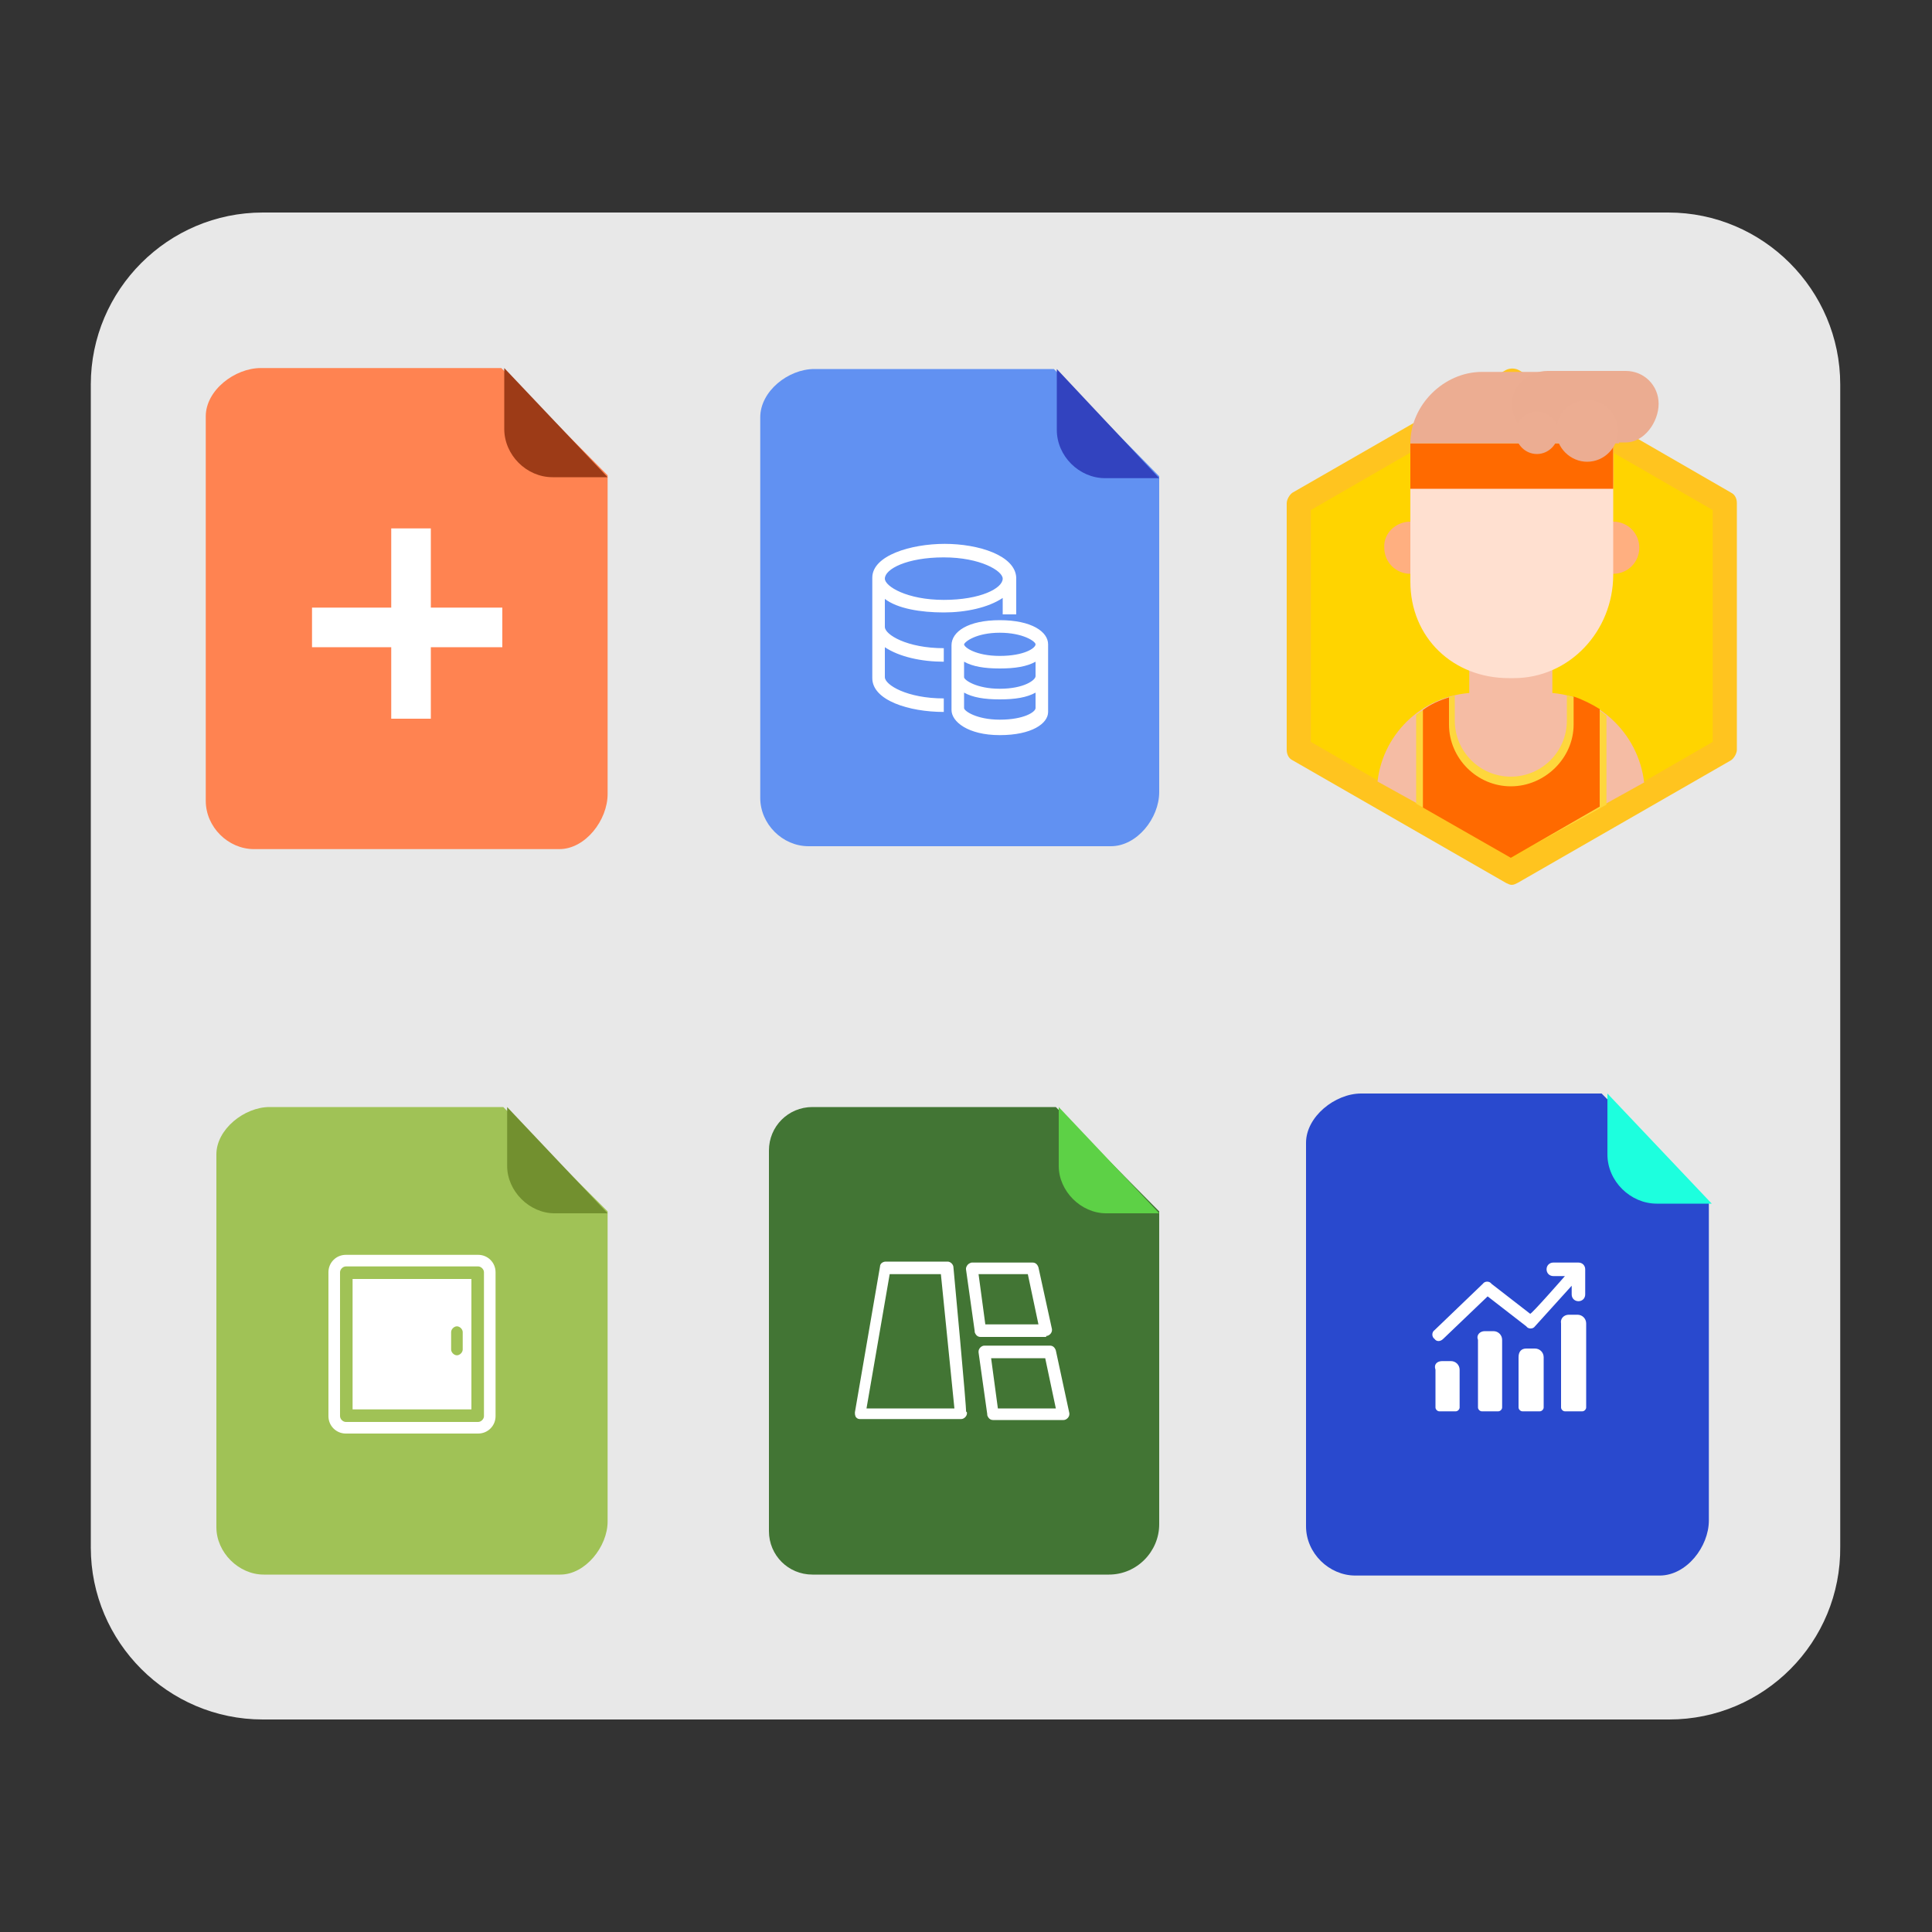 <?xml version="1.0" standalone="no"?><!DOCTYPE svg PUBLIC "-//W3C//DTD SVG 1.1//EN" "http://www.w3.org/Graphics/SVG/1.1/DTD/svg11.dtd"><svg t="1752951454610" class="icon" viewBox="0 0 1024 1024" version="1.1" xmlns="http://www.w3.org/2000/svg" p-id="11177" xmlns:xlink="http://www.w3.org/1999/xlink" width="200" height="200"><rect x="0" y="0" width="1024" height="1024" fill="#333333" stroke="none"/><path d="M884.736 911.36H139.264c-50.176 0-91.136-40.96-91.136-91.136V203.776c0-50.176 40.96-91.136 91.136-91.136h744.96c50.176 0 91.136 40.96 91.136 91.136v615.936c0.512 50.688-40.448 91.648-90.624 91.648z" fill="#E8E8E8" p-id="11178"></path><path d="M322.048 251.904v168.96c0 13.824-11.776 29.184-25.6 29.184H134.656c-13.824 0-25.6-11.776-25.6-25.6V220.672c0-13.824 15.36-25.6 29.184-25.6h127.488l56.32 56.832z" fill="#FF8351" p-id="11179"></path><path d="M165.376 322.048H266.24V343.04H165.376v-20.992z" fill="#FFFFFF" p-id="11180"></path><path d="M207.36 280.064h20.992v100.864h-20.992V280.064z" fill="#FFFFFF" p-id="11181"></path><path d="M322.048 252.928h-29.184c-13.824 0-25.6-11.776-25.6-25.6v-32.256l54.784 57.856z" fill="#9D3B17" p-id="11182"></path><path d="M614.4 252.416V419.84c0 13.824-11.776 28.672-25.6 28.672H428.544c-13.824 0-25.6-11.776-25.6-25.6V221.184c0-13.824 14.848-25.6 28.672-25.6h126.976L614.4 252.416z" fill="#6191F2" p-id="11183"></path><path d="M614.4 253.44h-28.672c-13.824 0-25.6-11.776-25.6-25.6v-32.256L614.4 253.44z" fill="#3243BF" p-id="11184"></path><path d="M529.92 381.44c-12.288 0-18.944-4.608-18.944-6.144v-8.192c4.608 2.56 10.752 3.584 18.944 3.584s14.336-1.024 18.944-3.584v8.192c0 2.048-6.144 6.144-18.944 6.144z m-29.696-56.832c11.776 0 23.552-2.56 31.232-7.68v8.704h7.168v-19.456c-0.512-11.776-19.968-17.92-37.888-17.92-17.92 0-38.4 6.144-38.4 17.92v53.248c0 11.776 19.456 17.92 37.888 17.92v-7.168c-19.456 0-31.232-7.168-31.232-11.264V343.04c7.68 5.12 19.456 7.68 31.232 7.68v-7.168c-19.456 0-31.232-7.168-31.232-11.264V317.44c6.656 5.12 18.944 7.168 31.232 7.168z m0-29.184c19.456 0 31.232 7.168 31.232 11.264 0 5.12-11.776 11.264-31.232 11.264s-31.232-7.168-31.232-11.264c0-5.12 11.776-11.264 31.232-11.264z m29.696 33.28c-16.896 0-25.6 6.144-25.6 13.312v34.304c0 6.144 8.704 13.312 25.6 13.312s25.6-6.144 25.6-12.288v-35.84c0-6.656-8.704-12.8-25.6-12.8z m0 6.656c12.288 0 18.944 4.608 18.944 6.144 0 2.048-6.144 6.144-18.944 6.144s-18.944-4.608-18.944-6.144c0.512-1.536 6.656-6.144 18.944-6.144z m0 29.696c-12.288 0-18.944-4.608-18.944-6.144v-8.192c4.608 2.56 10.752 3.584 18.944 3.584s14.336-1.024 18.944-3.584V358.4c0 2.048-6.144 6.656-18.944 6.656z" fill="#FFFFFF" p-id="11185"></path><path d="M914.432 397.312V266.752l-113.152-65.536-113.152 65.536v130.56l113.152 65.024z" fill="#FFD400" p-id="11186"></path><path d="M801.28 468.992c-1.024 0-2.048-0.512-3.072-1.024l-113.152-65.024c-2.048-1.024-3.072-3.072-3.072-5.632V266.752c0-2.048 1.536-4.608 3.072-5.632l113.152-65.024c2.048-1.024 4.608-1.024 6.656 0l112.64 65.024c2.048 1.024 3.072 3.072 3.072 5.632v130.56c0 2.048-1.536 4.608-3.072 5.632l-113.152 65.024c-1.024 0.512-2.048 1.024-3.072 1.024z m-106.496-75.776l106.496 61.44 106.496-61.44v-122.88l-106.496-61.44-106.496 61.44v122.88z m219.648 4.096z" fill="#FFC41F" p-id="11187"></path><path d="M730.112 414.208c3.072-26.624 25.6-47.104 53.248-47.104h34.816c27.648 0 50.176 20.992 53.248 47.616l-70.144 38.912-71.168-39.424z" fill="#F5BCA4" p-id="11188"></path><path d="M750.592 425.984V378.88c6.144-4.608 13.312-8.192 20.48-10.24v13.312c0 16.384 13.312 29.696 29.696 29.696s29.696-13.312 29.696-29.696V368.64c7.68 2.048 14.848 5.632 20.992 10.752v47.104l-50.176 27.648-50.688-28.16z" fill="#FED73C" p-id="11189"></path><path d="M754.176 428.032V376.32c4.096-3.072 8.704-5.12 13.824-6.656V384c0 17.92 14.848 32.768 32.768 32.768s33.28-14.848 33.28-32.768V369.152c4.608 1.536 9.728 4.096 13.824 6.656v51.712l-47.104 27.136-46.592-26.624z" fill="#FF6A00" p-id="11190"></path><path d="M778.752 347.136h44.032v28.16h-44.032v-28.16z" fill="#F5BCA4" p-id="11191"></path><path d="M747.52 276.48h107.52c7.68 0 13.824 6.144 13.824 13.824 0 7.68-6.144 13.824-13.824 13.824h-107.52c-7.68 0-13.824-6.144-13.824-13.824-0.512-7.68 6.144-13.824 13.824-13.824z" fill="#FFAF80" p-id="11192"></path><path d="M855.04 235.008v69.632c0 29.696-23.04 54.784-52.736 54.784h-2.56c-29.696 0-52.224-21.504-52.224-51.2V235.008h107.52z" fill="#FFE0D0" p-id="11193"></path><path d="M747.52 235.008h107.52v24.064h-107.52v-24.064z" fill="#FF6A00" p-id="11194"></path><path d="M858.112 235.008H747.52c0-20.48 17.92-37.888 37.888-37.888h72.704v37.888z" fill="#ECAD92" p-id="11195"></path><path d="M820.224 196.608h41.472c9.728 0 17.408 7.68 17.408 17.408s-7.68 20.48-17.408 20.48h-41.472c-9.728 0-18.944-10.752-18.944-20.48s9.216-17.408 18.944-17.408z" fill="#EBAC91" p-id="11196"></path><path d="M824.832 228.352c0 9.216 7.68 16.384 16.384 16.384 9.216 0 16.384-7.68 16.384-16.384s-7.168-16.384-16.384-16.384c-8.704 0-16.384 7.168-16.384 16.384z" fill="#ECAD92" p-id="11197"></path><path d="M803.328 229.376c0 6.144 5.12 11.264 11.264 11.264 6.144 0 11.264-5.12 11.264-11.264 0-6.144-5.12-11.264-11.264-11.264-6.144 0-11.264 5.12-11.264 11.264z" fill="#ECAD92" p-id="11198"></path><path d="M322.048 642.048v164.352c0 13.312-11.776 28.16-25.088 28.16H139.776c-13.312 0-25.088-11.776-25.088-25.088v-197.632c0-13.312 14.848-25.088 28.16-25.088h123.904l55.296 55.296z" fill="#A0C256" p-id="11199"></path><path d="M322.048 643.072h-28.16c-13.312 0-25.088-11.776-25.088-25.088v-31.232l53.248 56.32z" fill="#72902F" p-id="11200"></path><path d="M186.88 677.888v69.12h62.976v-69.12H186.88z m58.368 37.376c0 1.536-1.536 3.072-3.072 3.072s-3.072-1.536-3.072-3.072v-9.216c0-1.536 1.536-3.072 3.072-3.072s3.072 1.536 3.072 3.072v9.216z" fill="#FFFFFF" p-id="11201"></path><path d="M253.44 759.808H183.296c-5.12 0-9.216-4.096-9.216-9.216v-76.288c0-5.12 4.096-9.216 9.216-9.216h70.144c5.12 0 9.216 4.096 9.216 9.216v76.288c0 5.12-4.096 9.216-9.216 9.216z m-70.144-88.576c-1.536 0-3.072 1.536-3.072 3.072v76.288c0 1.536 1.536 3.072 3.072 3.072h70.144c1.536 0 3.072-1.536 3.072-3.072v-76.288c0-1.536-1.536-3.072-3.072-3.072H183.296z" fill="#FFFFFF" p-id="11202"></path><path d="M614.4 642.048v165.888c0 14.336-11.776 26.624-26.624 26.624H430.592c-12.8 0-23.04-10.24-23.04-23.04v-201.728c0-12.8 10.24-23.04 23.04-23.04h129.024l54.784 55.296z" fill="#427534" p-id="11203"></path><path d="M614.4 643.072h-28.16c-13.312 0-25.088-11.776-25.088-25.088v-31.232l53.248 56.32z" fill="#5DD146" p-id="11204"></path><path d="M505.344 671.744c0-1.536-1.536-3.072-3.072-3.072h-32.768c-1.536 0-3.072 1.024-3.072 2.56l-13.312 77.312c0 1.024 0 1.536 0.512 2.56 0.512 0.512 1.024 1.024 2.048 1.024h53.76c1.536 0 3.072-1.536 3.072-3.072 0-0.512 0-0.512-0.512-1.024 0.512 0.512-6.656-76.288-6.656-76.288z m0.512 74.752h-46.592l12.288-71.168h27.136l7.168 71.168z m48.64-38.4c1.536 0 3.072-1.536 3.072-3.072v-0.512l-7.168-32.768c-0.512-1.536-1.536-2.56-3.072-2.56h-32.256c-0.512 0-1.536 0.512-2.048 1.024-0.512 0.512-1.024 1.536-1.024 2.048v0.512l4.608 32.768v0.512c0.512 1.536 1.536 2.56 3.072 2.56h34.816v-0.512z m-32.256-6.144l-3.584-26.624h26.112l5.632 26.624H522.24z m44.544 47.104l-7.168-33.28c-0.512-1.536-1.536-2.56-3.072-2.56h-34.816c-1.536 0-3.072 1.536-3.072 3.072v0.512l4.608 32.768v0.512c0.512 1.536 1.536 2.56 3.072 2.56h37.376c1.536 0 3.072-1.536 3.072-3.072v-0.512z m-7.168-2.56h-30.72l-3.584-26.624h28.672l5.632 26.624z" fill="#FFFFFF" p-id="11205"></path><path d="M905.728 636.928v168.96c0 13.824-11.776 29.184-26.112 29.184h-161.28c-13.824 0-26.112-11.776-26.112-26.112v-203.264c0-13.824 15.36-26.112 29.184-26.112h127.488l56.832 57.344z" fill="#2949CE" p-id="11206"></path><path d="M907.264 637.952h-29.184c-13.824 0-26.112-11.776-26.112-26.112v-32.256l55.296 58.368z" fill="#1DFFDE" p-id="11207"></path><path d="M764.416 721.408h4.608c2.56 0 4.608 2.048 4.608 4.608v19.968c0 1.024-1.024 2.048-2.048 2.048H762.88c-1.024 0-2.048-1.024-2.048-2.048v-19.968c-1.024-3.072 1.024-4.608 3.584-4.608z m22.528-15.872h4.608c2.56 0 4.608 2.048 4.608 4.608v35.84c0 1.024-1.024 2.048-2.048 2.048h-8.704c-1.024 0-2.048-1.024-2.048-2.048v-35.84c-1.024-2.56 1.024-4.608 3.584-4.608z m22.016 9.216h4.608c2.56 0 4.608 2.048 4.608 4.608v26.624c0 1.024-1.024 2.048-2.048 2.048h-9.216c-1.024 0-2.048-1.024-2.048-2.048v-26.624c0-3.072 1.536-4.608 4.096-4.608z m22.528-17.92h4.608c2.56 0 4.608 2.048 4.608 4.608v44.544c0 1.024-1.024 2.048-2.048 2.048H829.44c-1.024 0-2.048-1.024-2.048-2.048V701.44c-0.512-2.56 1.536-4.608 4.096-4.608z" fill="#FFFFFF" p-id="11208"></path><path d="M829.44 676.352h-6.144c-2.048 0-3.584-1.536-3.584-3.584 0-2.048 1.536-3.584 3.584-3.584h13.312c2.048 0 3.584 1.536 3.584 3.584v13.312c0 2.048-1.536 3.584-3.584 3.584-2.048 0-3.584-1.536-3.584-3.584v-4.608l-19.456 21.504c-1.024 1.536-3.584 1.536-4.608 0l-20.48-15.872-23.552 22.528c-1.536 1.536-3.584 1.536-4.608 0-1.536-1.024-1.536-3.584 0-4.608l25.6-24.576c1.024-1.536 3.584-1.536 4.608 0l20.48 15.872c0.512 0.512 18.432-19.968 18.432-19.968z" fill="#FFFFFF" p-id="11209"></path></svg>